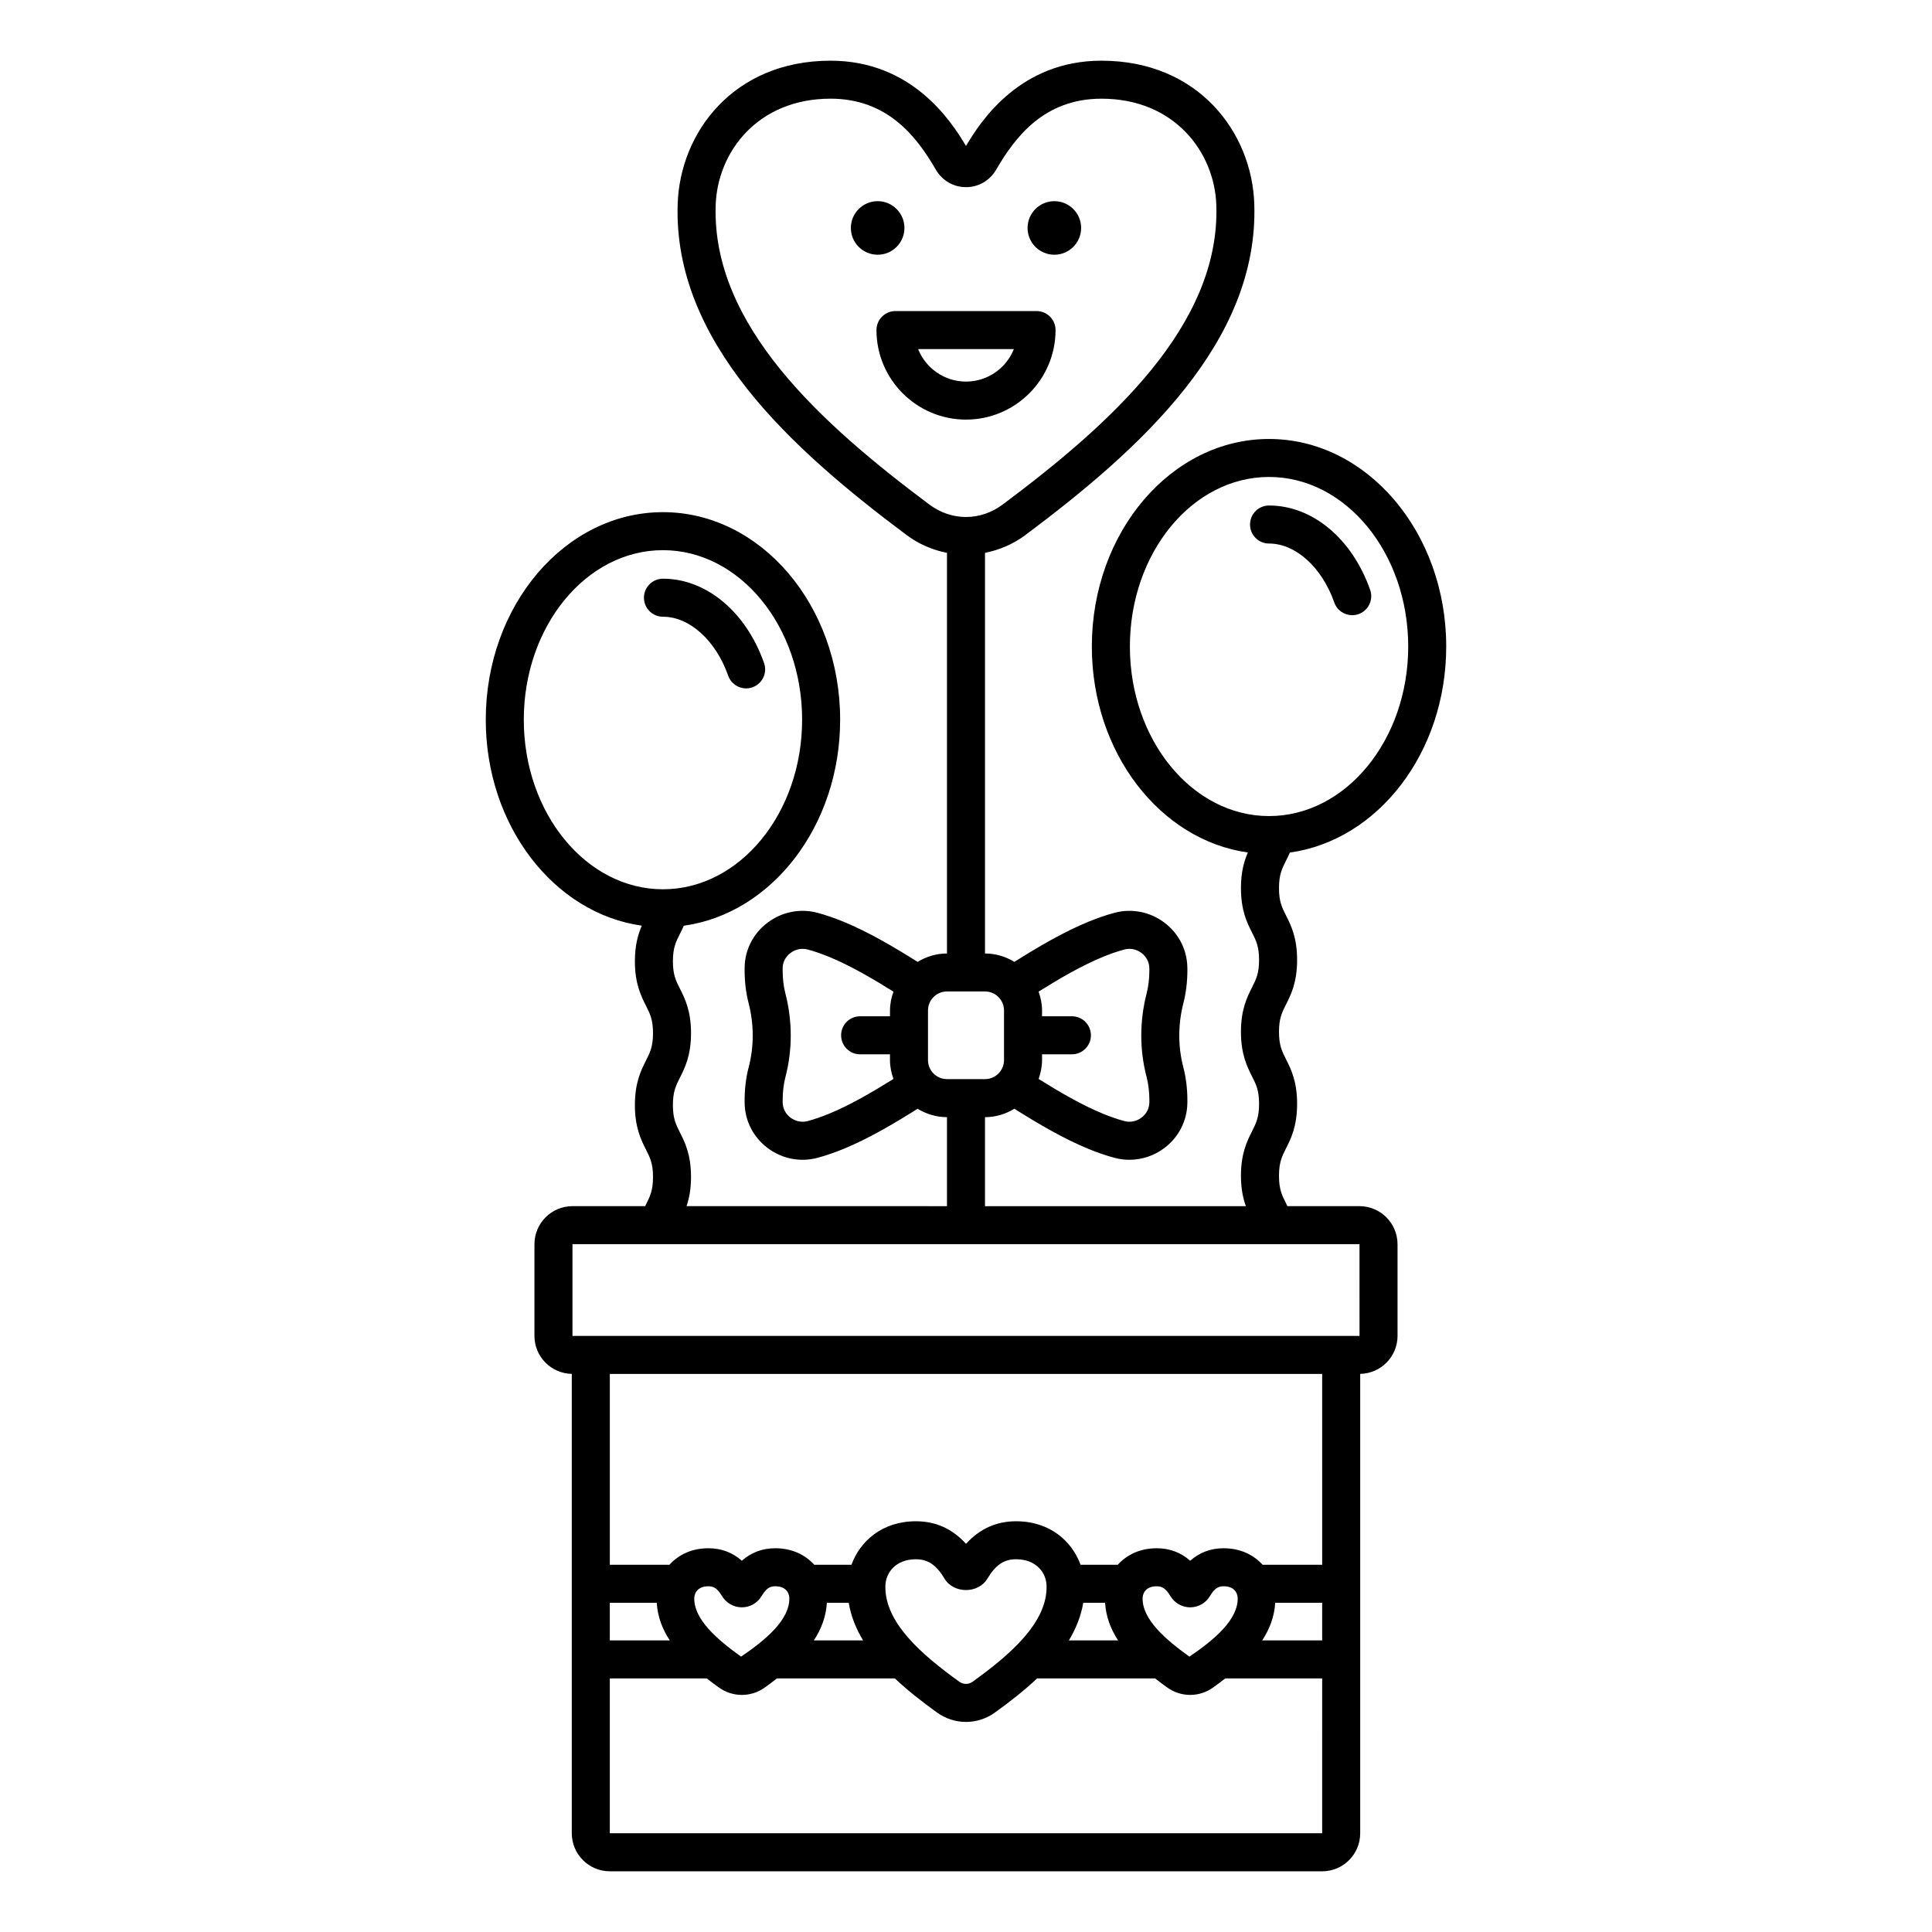 <?xml version="1.0" encoding="UTF-8"?>
<!-- Uploaded to: ICON Repo, www.iconrepo.com, Generator: ICON Repo Mixer Tools -->
<svg fill="#000000" width="800px" height="800px" version="1.1" viewBox="144 144 512 512" xmlns="http://www.w3.org/2000/svg">
 <path d="m319.69 307.44c-2.785 0-5.039-2.254-5.039-5.039 0-2.781 2.254-5.039 5.039-5.039 11.5 0 22.016 8.773 26.793 22.355 0.926 2.625-0.457 5.504-3.078 6.426-0.555 0.195-1.117 0.289-1.672 0.289-2.078 0-4.023-1.297-4.754-3.367-3.285-9.344-10.23-15.625-17.289-15.625zm177.91-3.773c0.727 2.07 2.676 3.367 4.754 3.367 0.555 0 1.117-0.094 1.672-0.289 2.621-0.922 4.004-3.801 3.078-6.426-4.777-13.578-15.297-22.355-26.793-22.355-2.785 0-5.039 2.254-5.039 5.039 0 2.781 2.254 5.039 5.039 5.039 7.055 0 14 6.277 17.289 15.625zm-97.598-48.469c-13.082 0-23.73-10.645-23.73-23.727 0-2.781 2.254-5.039 5.039-5.039h37.383c2.785 0 5.039 2.254 5.039 5.039-0.004 13.082-10.648 23.727-23.73 23.727zm12.688-18.688h-25.379c2.008 5.039 6.938 8.613 12.691 8.613 5.75 0 10.68-3.574 12.688-8.613zm-29.004-32.102c0-3.918-3.176-7.098-7.098-7.098-3.918 0-7.098 3.176-7.098 7.098 0 3.918 3.176 7.098 7.098 7.098 3.918 0 7.098-3.176 7.098-7.098zm39.727 7.098c3.918 0 7.098-3.176 7.098-7.098 0-3.918-3.176-7.098-7.098-7.098-3.918 0-7.098 3.176-7.098 7.098 0.004 3.922 3.18 7.098 7.098 7.098zm90.949 262.21v24.316c0 5.492-4.426 9.957-9.895 10.059v121.75c0 5.555-4.523 10.078-10.078 10.078l-188.78-0.008c-5.555 0-10.078-4.523-10.078-10.078v-121.74c-5.469-0.102-9.895-4.566-9.895-10.059v-24.316c0-5.555 4.523-10.078 10.078-10.078h19.262c0.07-0.141 0.145-0.305 0.215-0.441 1.082-2.148 1.863-3.703 1.863-7.277 0-3.57-0.781-5.121-1.863-7.266-1.309-2.602-2.938-5.84-2.938-11.805 0-5.957 1.629-9.195 2.938-11.793 1.082-2.144 1.863-3.695 1.863-7.262 0-3.562-0.781-5.113-1.859-7.258-1.312-2.598-2.941-5.832-2.941-11.793 0-4.316 0.859-7.18 1.828-9.434-23.254-3.262-41.348-26.473-41.348-54.578 0-30.332 21.062-55.008 46.957-55.008 25.895 0 46.957 24.676 46.957 55.008 0 28.137-18.133 51.371-41.426 54.59-0.344 0.781-0.699 1.492-1.035 2.16-1.078 2.144-1.859 3.691-1.859 7.258 0 3.562 0.781 5.113 1.859 7.258 1.312 2.598 2.941 5.832 2.941 11.793 0 5.965-1.629 9.199-2.941 11.797-1.078 2.144-1.859 3.695-1.859 7.258 0 3.57 0.781 5.121 1.863 7.266 1.309 2.602 2.938 5.84 2.938 11.805 0 3.309-0.516 5.734-1.184 7.719l69.016 0.008v-23.586c-2.859 0-5.504-0.844-7.785-2.227-6.473 4.078-13.051 7.93-19.594 10.625-2.391 0.98-4.699 1.777-6.856 2.356-4.606 1.254-9.453 0.309-13.293-2.574-3.789-2.848-6.012-7.172-6.098-11.863l-0.004-0.719c0-3.133 0.363-6.109 1.082-8.84 1.426-5.484 1.422-11.355-0.02-16.953-0.703-2.727-1.062-5.688-1.062-8.789l0.004-0.746c0.078-4.656 2.297-8.973 6.086-11.824 3.844-2.891 8.695-3.836 13.297-2.586 2.188 0.594 4.496 1.387 6.863 2.363 6.543 2.695 13.117 6.547 19.59 10.621 2.285-1.379 4.93-2.223 7.789-2.223v-106.17c-3.781-0.75-7.453-2.289-10.727-4.738-30.672-22.918-61.859-51.266-60.641-87.75 0.625-18.852 14.742-37.938 40.508-37.938 21.453 0 31.891 15.809 35.895 22.602 4.004-6.793 14.445-22.602 35.902-22.602 25.762 0 39.875 19.086 40.5 37.941 1.219 36.48-29.969 64.832-60.641 87.75-3.266 2.445-6.938 3.984-10.723 4.734v106.17c2.859 0 5.504 0.844 7.789 2.227 6.473-4.078 13.047-7.926 19.594-10.625 2.367-0.973 4.676-1.77 6.863-2.363 4.609-1.246 9.453-0.305 13.293 2.582 3.789 2.848 6.008 7.172 6.086 11.859l0.012 0.715c-0.004 3.106-0.363 6.055-1.062 8.781-1.441 5.613-1.453 11.477-0.02 16.961 0.715 2.711 1.078 5.688 1.082 8.832l-0.012 0.758c-0.078 4.656-2.301 8.98-6.09 11.828-2.727 2.051-5.965 3.121-9.258 3.121-1.344 0-2.695-0.176-4.035-0.543-2.156-0.582-4.461-1.371-6.856-2.356-6.551-2.695-13.125-6.551-19.598-10.625-2.281 1.387-4.93 2.227-7.789 2.227v23.586h69.137c-0.727-2.043-1.305-4.543-1.305-8.039 0-5.969 1.629-9.207 2.938-11.805 1.082-2.148 1.863-3.703 1.863-7.277 0-3.57-0.781-5.121-1.863-7.266-1.309-2.602-2.938-5.84-2.938-11.805 0-5.957 1.629-9.195 2.938-11.793 1.082-2.144 1.863-3.695 1.863-7.262 0-3.562-0.781-5.113-1.859-7.254-1.312-2.598-2.941-5.832-2.941-11.793 0-4.316 0.859-7.184 1.832-9.434-23.254-3.262-41.348-26.473-41.348-54.578 0-30.332 21.062-55.008 46.957-55.008 25.895 0 46.957 24.676 46.957 55.008 0 28.137-18.133 51.367-41.422 54.59-0.344 0.785-0.699 1.496-1.035 2.16-1.078 2.144-1.859 3.691-1.859 7.258s0.781 5.113 1.859 7.258c1.312 2.598 2.941 5.832 2.941 11.789 0 5.965-1.629 9.199-2.941 11.797-1.078 2.144-1.859 3.695-1.859 7.258 0 3.57 0.781 5.121 1.863 7.266 1.309 2.602 2.938 5.84 2.938 11.805 0 5.969-1.629 9.207-2.938 11.805-1.082 2.148-1.863 3.703-1.863 7.277 0 3.578 0.781 5.133 1.863 7.281 0.117 0.234 0.242 0.512 0.363 0.758h19.109c5.551 0.004 10.074 4.527 10.074 10.082zm-95.125-66.926c0.555 1.57 0.918 3.238 0.918 4.996v1.539h7.91c2.785 0 5.039 2.254 5.039 5.039s-2.254 5.039-5.039 5.039h-7.91v1.535c0 1.762-0.359 3.426-0.914 4.996 5.746 3.586 11.508 6.926 17.02 9.199 1.996 0.82 3.902 1.477 5.652 1.949 1.59 0.449 3.273 0.102 4.609-0.906 1.285-0.969 2.043-2.422 2.066-3.977l0.012-0.547c-0.004-2.277-0.254-4.398-0.754-6.293-1.863-7.141-1.859-14.746 0.004-22.016 0.492-1.91 0.742-4.023 0.746-6.281l-0.012-0.5c-0.023-1.59-0.777-3.039-2.066-4.012-1.34-1.008-3.027-1.34-4.609-0.91-1.777 0.48-3.676 1.137-5.648 1.953-5.516 2.269-11.277 5.609-17.023 9.195zm-52.336 11.574c0-2.785 2.254-5.039 5.039-5.039h7.918v-1.539c0-1.762 0.359-3.426 0.914-4.996-5.746-3.586-11.508-6.926-17.023-9.199-1.977-0.812-3.879-1.473-5.652-1.953-0.457-0.121-0.918-0.18-1.383-0.18-1.145 0-2.277 0.375-3.234 1.098-1.289 0.965-2.043 2.414-2.066 3.969l-0.004 0.547c0 2.281 0.246 4.336 0.742 6.273 1.863 7.258 1.871 14.867 0.012 22.016-0.5 1.902-0.754 4.019-0.754 6.293l0.004 0.512c0.023 1.59 0.781 3.039 2.07 4.012 1.344 1.008 3.035 1.344 4.606 0.91 1.758-0.477 3.66-1.137 5.656-1.953 5.512-2.273 11.27-5.613 17.02-9.199-0.555-1.57-0.914-3.234-0.914-4.992v-1.535h-7.918c-2.781-0.004-5.031-2.258-5.031-5.043zm113.41-58.098c20.336 0 36.879-20.156 36.879-44.934 0-24.773-16.547-44.934-36.879-44.934-20.336 0-36.879 20.156-36.879 44.934-0.004 24.777 16.543 44.934 36.879 44.934zm-70.578-82.57c28.586-21.363 57.668-47.496 56.605-79.344-0.469-14.012-11.07-28.199-30.434-28.199-15.09 0-22.824 10.031-27.875 18.766-1.703 2.93-4.699 4.68-8.027 4.68-3.332 0-6.328-1.75-8.023-4.68-5.055-8.738-12.789-18.77-27.875-18.77-19.363 0-29.973 14.188-30.441 28.199-1.062 31.852 28.02 57.98 56.605 79.344 5.918 4.426 13.555 4.418 19.465 0.004zm-14.766 152.28h10.07c2.781 0 5.039-2.258 5.039-5.039v-13.152c0-2.781-2.258-5.039-5.039-5.039h-10.07c-2.781 0-5.039 2.258-5.039 5.039v13.152c0 2.781 2.258 5.039 5.039 5.039zm-75.277-50.309c20.336 0 36.879-20.156 36.879-44.934 0-24.773-16.547-44.934-36.879-44.934-20.336 0-36.879 20.156-36.879 44.934 0 24.773 16.547 44.934 36.879 44.934zm174.7 209.13h-25.688c-1.059 0.828-2.133 1.629-3.203 2.402-1.82 1.312-3.957 1.969-6.09 1.969-2.137 0-4.269-0.656-6.09-1.969-1.074-0.773-2.148-1.574-3.207-2.402h-31.262c-3.469 3.269-7.336 6.269-11.191 9.047-2.293 1.656-4.977 2.484-7.66 2.484-2.688 0-5.371-0.828-7.664-2.484-3.852-2.773-7.719-5.773-11.184-9.043h-31.258c-1.059 0.828-2.133 1.629-3.203 2.402-1.82 1.312-3.957 1.969-6.09 1.969-2.144-0.004-4.277-0.66-6.098-1.973-1.074-0.773-2.148-1.574-3.207-2.402h-25.688v41.031h188.78zm-172.89-10.074c-1.973-2.996-3.234-6.305-3.453-9.969h-12.441v9.969zm18.887 4.301c6.637-4.492 12.988-9.863 12.793-15.637-0.016-0.305-0.207-3.012-3.731-3.012-1.305 0-2.32 0.43-3.644 2.629-1.066 1.805-3.07 2.953-5.199 2.957h-0.016c-2.125 0-4.129-1.137-5.227-2.961-1.32-2.195-2.336-2.621-3.641-2.621-3.523 0-3.715 2.707-3.731 3.012-0.195 5.766 6.156 11.141 12.395 15.633zm32.34-4.301c-1.879-3.102-3.215-6.418-3.809-9.969h-5.789c-0.219 3.664-1.48 6.973-3.453 9.969zm25.5 10.945c1.074 0.777 2.465 0.773 3.527 0.004 9.879-7.113 19.926-15.711 19.59-25.531-0.117-3.336-2.691-6.922-8.078-6.922-3.207 0-5.41 1.492-7.602 5.141-2.41 4.023-8.93 4.031-11.352-0.004-2.184-3.644-4.383-5.137-7.59-5.137-5.387 0-7.965 3.59-8.082 6.926-0.332 9.82 9.715 18.414 19.586 25.523zm42.086-10.945c-1.973-2.996-3.234-6.305-3.453-9.969h-5.789c-0.598 3.551-1.934 6.867-3.809 9.969zm18.891 4.301c6.637-4.492 12.988-9.863 12.793-15.637-0.016-0.305-0.207-3.012-3.731-3.012-1.305 0-2.32 0.43-3.644 2.629-1.066 1.805-3.07 2.953-5.199 2.957h-0.016c-2.125 0-4.129-1.137-5.227-2.961-1.32-2.195-2.336-2.621-3.641-2.621-3.523 0-3.715 2.707-3.731 3.012-0.195 5.766 6.156 11.141 12.395 15.633zm35.184-14.27h-12.445c-0.219 3.664-1.48 6.973-3.453 9.969h15.895zm0-60.648h-188.78v50.574h15.789c2.344-2.578 5.812-4.379 10.332-4.379 3.414 0 6.383 1.113 8.867 3.312 2.488-2.203 5.453-3.312 8.859-3.312 4.519 0 7.988 1.801 10.332 4.379h9.859c2.246-6.203 8.102-11.531 17.086-11.531 5.231 0 9.676 2.008 13.27 5.984 3.598-3.977 8.039-5.984 13.273-5.984 8.984 0 14.84 5.332 17.082 11.531h9.855c2.344-2.578 5.812-4.379 10.332-4.379 3.414 0 6.383 1.113 8.867 3.312 2.488-2.203 5.453-3.312 8.859-3.312 4.519 0 7.988 1.801 10.332 4.379h15.789zm9.898-10.074-0.004-24.316h-208.57v24.316z"/>
</svg>